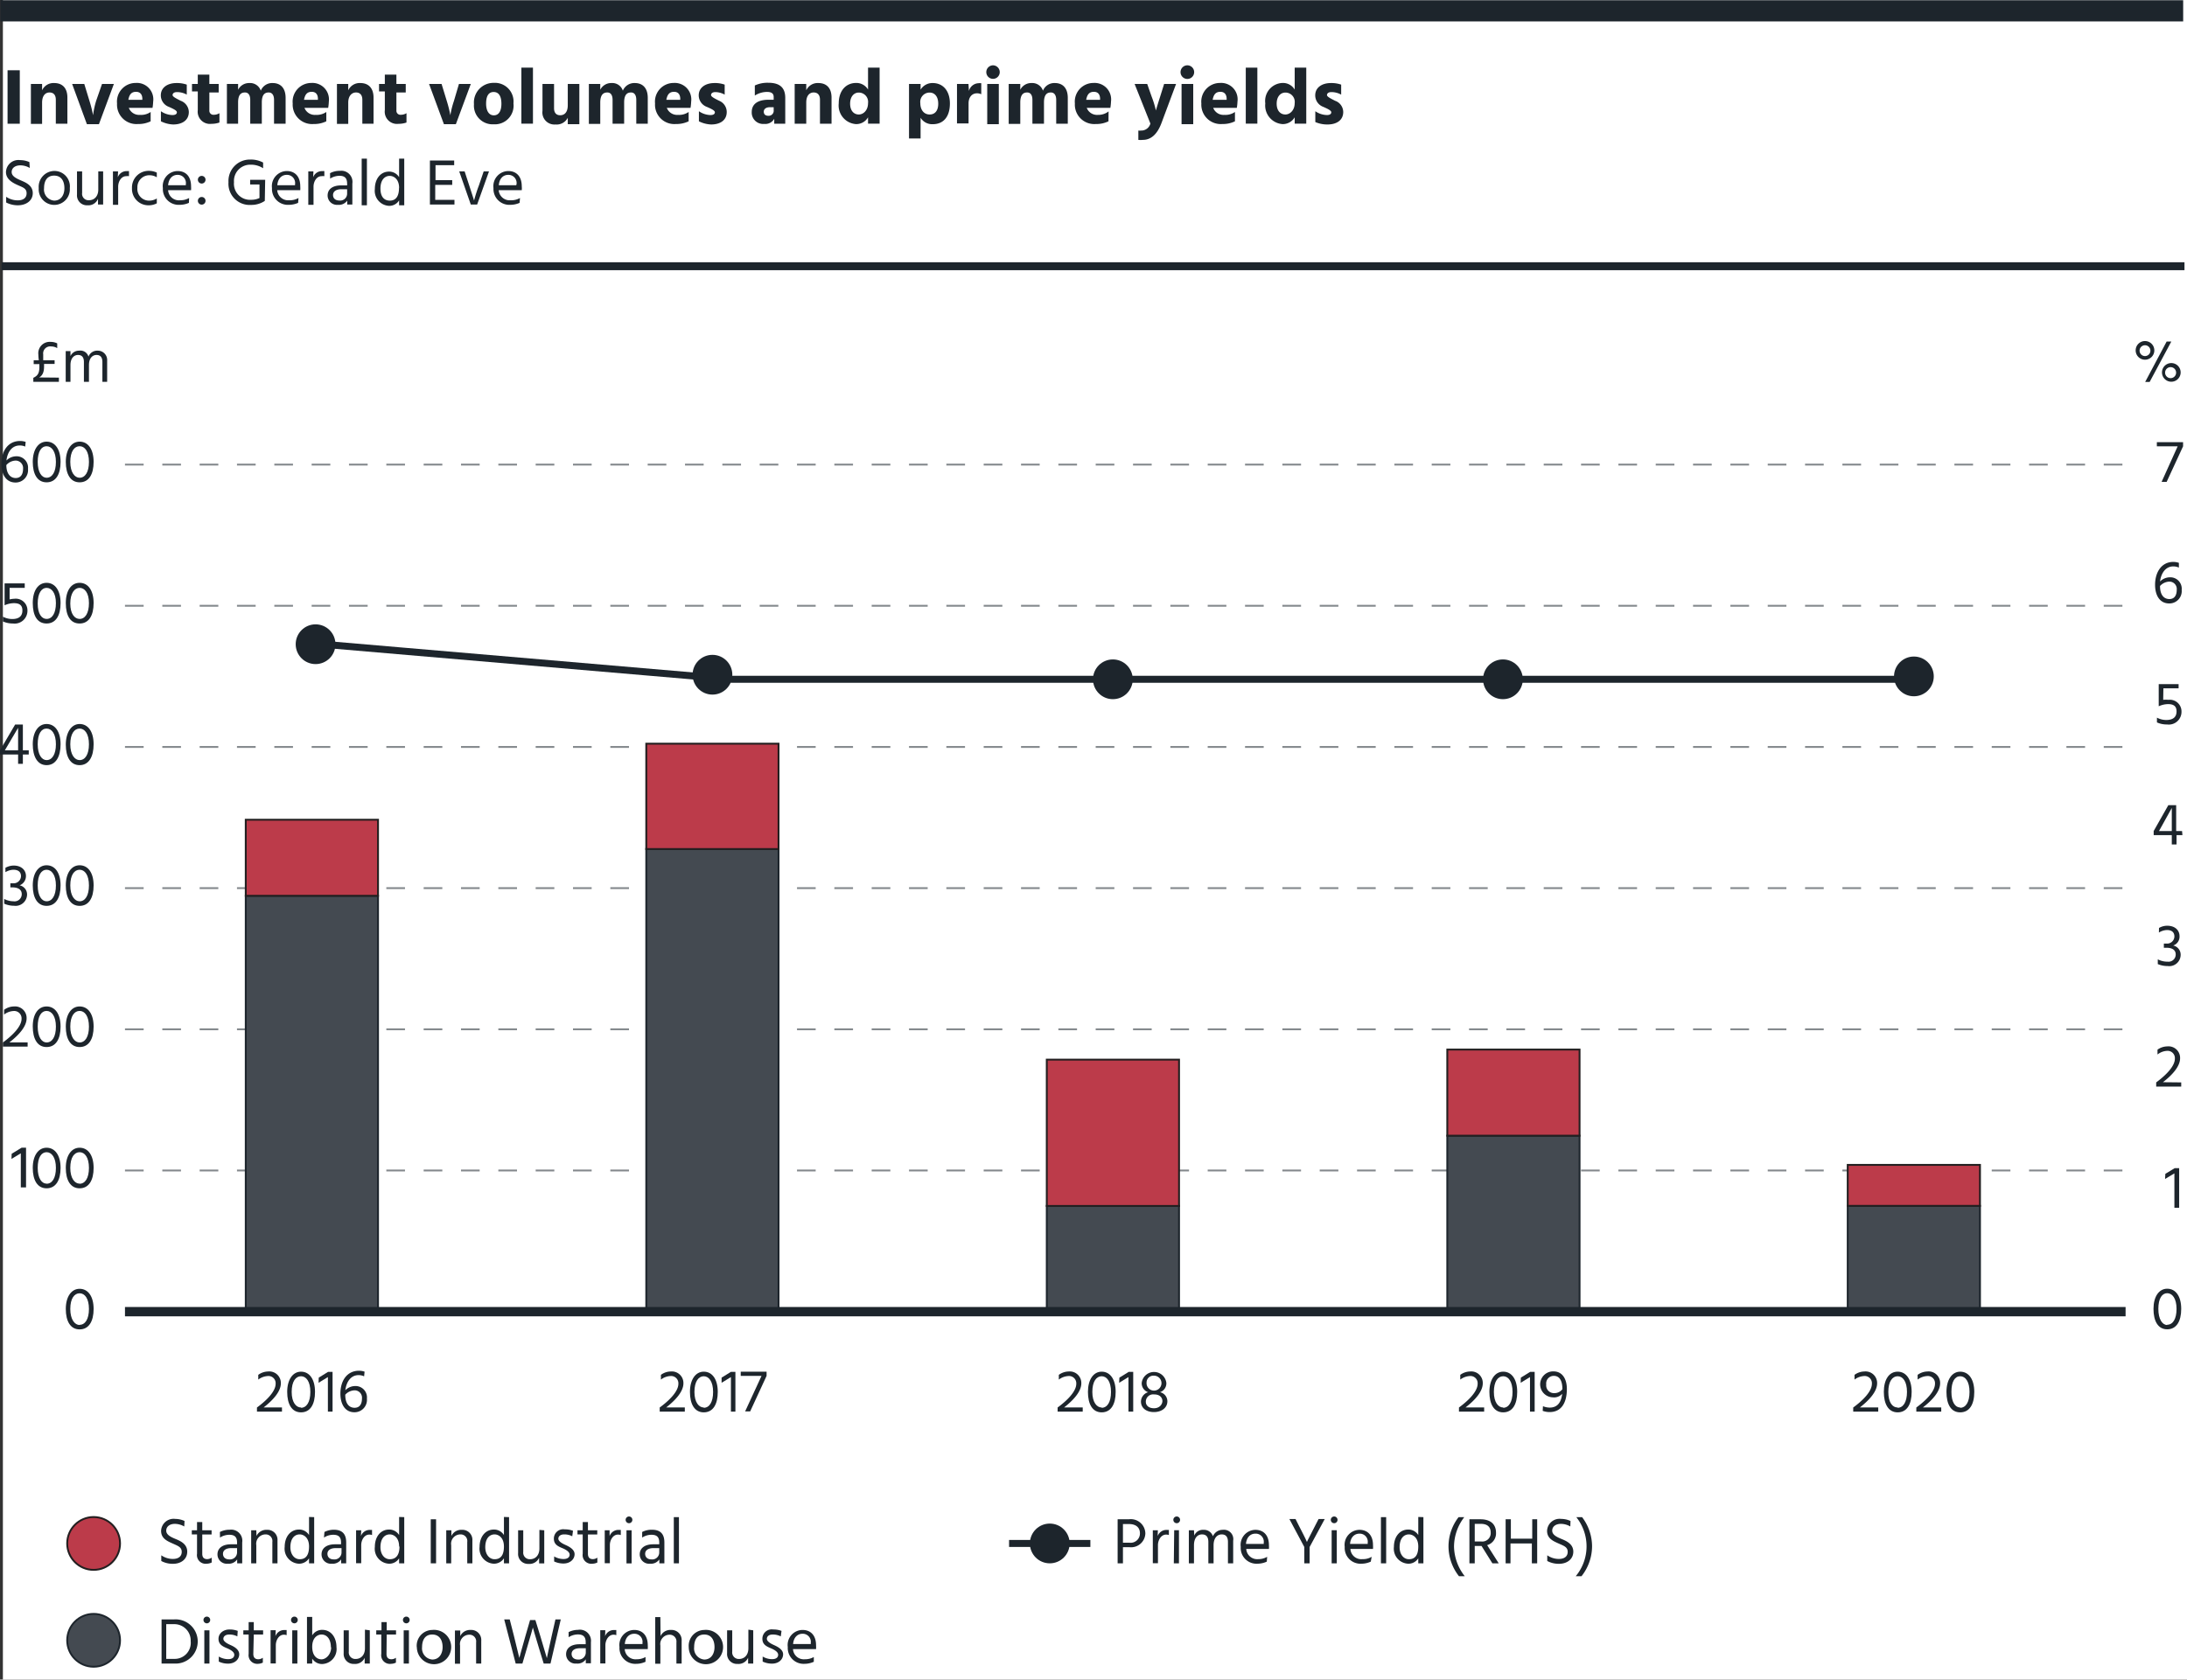 <?xml version="1.0" encoding="UTF-8"?> <svg xmlns="http://www.w3.org/2000/svg" viewBox="0 0 234.31 180"><rect x="0" y="0" width="234.31" height="180" fill="#333333" stroke="none"/><defs><style>.cls-1{fill:#fff;}.cls-2{fill:#1d252c;}.cls-3{fill:#bc3b4a;stroke:#231f20;stroke-width:0.2px;}.cls-3,.cls-4,.cls-5,.cls-6,.cls-9{stroke-miterlimit:10;}.cls-4,.cls-6,.cls-7,.cls-8,.cls-9{fill:none;}.cls-4,.cls-5,.cls-7,.cls-8,.cls-9{stroke:#1d252c;}.cls-4{stroke-width:0.75px;}.cls-5{fill:#444a51;}.cls-5,.cls-6{stroke-width:0.2px;}.cls-6{stroke:#84898d;stroke-dasharray:2 2;}.cls-7{stroke-width:2.27px;}.cls-8{stroke-width:0.85px;}</style></defs><g id="Legend"><rect class="cls-1" x="0.31" width="234" height="180"></rect><path class="cls-2" d="M19.43,163.59a2.07,2.07,0,0,0-1-.28c-.57,0-.93.3-.93.73s.46.67,1,.89,1.25.55,1.25,1.36-.66,1.3-1.52,1.3a2.55,2.55,0,0,1-1.26-.3v-.61a2.18,2.18,0,0,0,1.24.39c.59,0,.95-.27.95-.76s-.39-.63-.85-.84c-.62-.28-1.36-.54-1.36-1.41a1.34,1.34,0,0,1,1.51-1.28,2.46,2.46,0,0,1,1,.22Z" transform="translate(0.31)"></path><path class="cls-2" d="M21.36,166.52c0,.37.17.57.53.57a.86.86,0,0,0,.48-.16v.52a1.21,1.21,0,0,1-.52.13.93.93,0,0,1-1.05-1.07v-2.07h-.56V164h.56v-.88h.56V164h1v.45h-1Z" transform="translate(0.31)"></path><path class="cls-2" d="M23.25,164.18a2.26,2.26,0,0,1,1.05-.24,1.19,1.19,0,0,1,1.34,1.36v2.24H25.1v-.42a1.09,1.09,0,0,1-1,.46,1,1,0,0,1-1.11-1c0-.68.56-1.08,1.45-1.08h.65v-.18c0-.53-.2-.84-.83-.84a1.87,1.87,0,0,0-1,.3Zm1.22,1.73c-.63,0-.89.28-.89.61s.22.6.68.6a.76.76,0,0,0,.83-.76v-.45Z" transform="translate(0.31)"></path><path class="cls-2" d="M27.17,164.61a1.16,1.16,0,0,1,1.12-.66,1.07,1.07,0,0,1,1.13,1.15v2.44h-.55v-2.29a.71.71,0,0,0-.72-.81,1,1,0,0,0-1,1.16v1.94h-.55V164h.55Z" transform="translate(0.31)"></path><path class="cls-2" d="M33.35,162.59v4.95H32.8V167a1.26,1.26,0,0,1-1.1.58,1.61,1.61,0,0,1-1.51-1.8c0-1.11.64-1.86,1.53-1.86a1.24,1.24,0,0,1,1.08.59v-1.94Zm-.55,3.15c0-1-.61-1.3-1-1.3-.56,0-1,.45-1,1.37,0,.77.43,1.29,1,1.29S32.8,166.77,32.8,165.74Z" transform="translate(0.31)"></path><path class="cls-2" d="M34.45,164.18a2.23,2.23,0,0,1,1-.24c.94,0,1.33.49,1.33,1.36v2.24h-.54v-.42a1.09,1.09,0,0,1-1,.46,1,1,0,0,1-1.1-1c0-.68.56-1.08,1.45-1.08h.64v-.18c0-.53-.2-.84-.83-.84a1.81,1.81,0,0,0-1,.3Zm1.21,1.73c-.63,0-.89.28-.89.61s.22.6.68.6a.75.75,0,0,0,.83-.76v-.45Z" transform="translate(0.31)"></path><path class="cls-2" d="M38.36,164.62a1,1,0,0,1,1-.66h.19v.55a.76.76,0,0,0-.3-.05c-.52,0-.86.57-.86,1.13v1.94h-.55V164h.55Z" transform="translate(0.31)"></path><path class="cls-2" d="M43,162.59v4.95h-.55V167a1.23,1.23,0,0,1-1.09.58,1.6,1.6,0,0,1-1.51-1.8c0-1.11.63-1.86,1.52-1.86a1.24,1.24,0,0,1,1.08.59v-1.94Zm-.55,3.15c0-1-.61-1.3-1-1.3-.56,0-1,.45-1,1.37,0,.77.43,1.29,1,1.29S42.49,166.77,42.49,165.74Z" transform="translate(0.31)"></path><path class="cls-2" d="M45.84,162.82h.57v4.72h-.57Z" transform="translate(0.31)"></path><path class="cls-2" d="M48.05,164.61a1.16,1.16,0,0,1,1.12-.66,1.07,1.07,0,0,1,1.13,1.15v2.44h-.55v-2.29a.71.71,0,0,0-.72-.81,1,1,0,0,0-1,1.16v1.94H47.5V164h.55Z" transform="translate(0.31)"></path><path class="cls-2" d="M54.23,162.59v4.95h-.55V167a1.26,1.26,0,0,1-1.1.58,1.61,1.61,0,0,1-1.51-1.8c0-1.11.64-1.86,1.53-1.86a1.24,1.24,0,0,1,1.08.59v-1.94Zm-.55,3.15c0-1-.61-1.3-1-1.3-.56,0-1,.45-1,1.37,0,.77.43,1.29,1,1.29S53.68,166.77,53.68,165.74Z" transform="translate(0.31)"></path><path class="cls-2" d="M58,164v3.55h-.55v-.61a1.12,1.12,0,0,1-1.12.66,1.06,1.06,0,0,1-1.13-1.15V164h.55v2.31a.7.7,0,0,0,.73.79c.58,0,1-.43,1-1.14v-2Z" transform="translate(0.31)"></path><path class="cls-2" d="M61,164.64a1.82,1.82,0,0,0-.88-.2c-.38,0-.61.2-.61.46s.36.49.74.66,1,.47,1,1-.46,1-1.19,1a2.38,2.38,0,0,1-1-.22v-.54a2,2,0,0,0,1,.28c.45,0,.66-.2.66-.47s-.32-.51-.81-.71-.88-.42-.88-1a1,1,0,0,1,1.16-1,2.38,2.38,0,0,1,.89.15Z" transform="translate(0.31)"></path><path class="cls-2" d="M62.68,166.52c0,.37.17.57.53.57a.84.84,0,0,0,.48-.16v.52a1.21,1.21,0,0,1-.52.13.93.93,0,0,1-1.05-1.07v-2.07h-.56V164h.56v-.88h.56V164h1v.45h-1Z" transform="translate(0.31)"></path><path class="cls-2" d="M65,164.62a1,1,0,0,1,1-.66h.2v.55a.84.84,0,0,0-.31-.05c-.51,0-.86.57-.86,1.13v1.94h-.55V164H65Z" transform="translate(0.31)"></path><path class="cls-2" d="M67.08,162.52a.36.36,0,1,1-.36.36A.36.36,0,0,1,67.08,162.52ZM66.81,164h.55v3.55h-.55Z" transform="translate(0.31)"></path><path class="cls-2" d="M68.49,164.18a2.23,2.23,0,0,1,1.05-.24c.94,0,1.33.49,1.33,1.36v2.24h-.54v-.42a1.09,1.09,0,0,1-1,.46,1,1,0,0,1-1.1-1c0-.68.56-1.08,1.45-1.08h.64v-.18c0-.53-.2-.84-.83-.84a1.81,1.81,0,0,0-1,.3Zm1.21,1.73c-.63,0-.89.28-.89.61s.22.6.68.6a.75.75,0,0,0,.83-.76v-.45Z" transform="translate(0.31)"></path><path class="cls-2" d="M71.88,162.59h.55v4.95h-.55Z" transform="translate(0.31)"></path><path class="cls-2" d="M120.63,162.82a1.56,1.56,0,0,1,1.77,1.52,1.53,1.53,0,0,1-1.71,1.47H120v1.73h-.57v-4.72Zm.06,2.51a1,1,0,0,0,1.13-1c0-.62-.41-1-1.18-1H120v2Z" transform="translate(0.31)"></path><path class="cls-2" d="M123.72,164.62a1,1,0,0,1,1-.66h.2v.55a.82.82,0,0,0-.3-.05c-.52,0-.87.57-.87,1.13v1.94h-.55V164h.54Z" transform="translate(0.31)"></path><path class="cls-2" d="M125.76,162.52a.36.36,0,1,1-.36.36A.36.36,0,0,1,125.76,162.52Zm-.27,1.47H126v3.55h-.55Z" transform="translate(0.31)"></path><path class="cls-2" d="M127.64,164.57a1,1,0,0,1,1-.62,1,1,0,0,1,1,.69,1.13,1.13,0,0,1,1.06-.69,1,1,0,0,1,1.11,1.16v2.43h-.56v-2.29c0-.52-.21-.81-.67-.81s-.87.37-.87,1.16v1.94h-.56v-2.29c0-.52-.21-.81-.68-.81s-.86.37-.86,1.16v1.94h-.55V164h.55Z" transform="translate(0.31)"></path><path class="cls-2" d="M135.41,167.36a2.48,2.48,0,0,1-1,.22,1.69,1.69,0,0,1-1.79-1.8,1.61,1.61,0,0,1,1.57-1.83c.86,0,1.45.57,1.45,1.64a3,3,0,0,1,0,.41h-2.43a1.17,1.17,0,0,0,1.29,1.09,1.82,1.82,0,0,0,.95-.25Zm-.33-2a.86.86,0,0,0-.9-1c-.51,0-.94.37-1,1.1h1.91Z" transform="translate(0.31)"></path><path class="cls-2" d="M140,165.79v1.75h-.57v-1.75l-1.6-3h.66l.35.7c.82,1.58.87,1.76.87,1.76s.07-.18.89-1.76l.36-.7h.66Z" transform="translate(0.31)"></path><path class="cls-2" d="M142.63,162.52a.36.36,0,1,1-.36.36A.36.36,0,0,1,142.63,162.52Zm-.27,1.47h.55v3.55h-.55Z" transform="translate(0.31)"></path><path class="cls-2" d="M146.55,167.36a2.41,2.41,0,0,1-1,.22,1.69,1.69,0,0,1-1.79-1.8,1.61,1.61,0,0,1,1.58-1.83c.86,0,1.45.57,1.45,1.64a3.15,3.15,0,0,1,0,.41h-2.42a1.16,1.16,0,0,0,1.28,1.09,1.8,1.8,0,0,0,1-.25Zm-.33-2a.86.86,0,0,0-.89-1c-.51,0-.94.37-1,1.1h1.9Z" transform="translate(0.31)"></path><path class="cls-2" d="M147.64,162.59h.56v4.95h-.56Z" transform="translate(0.31)"></path><path class="cls-2" d="M152.19,162.59v4.95h-.55V167a1.23,1.23,0,0,1-1.09.58,1.61,1.61,0,0,1-1.52-1.8c0-1.11.64-1.86,1.53-1.86a1.24,1.24,0,0,1,1.08.59v-1.94Zm-.55,3.15c0-1-.61-1.3-1-1.3-.56,0-1,.45-1,1.37,0,.77.43,1.29,1,1.29S151.64,166.77,151.64,165.74Z" transform="translate(0.31)"></path><path class="cls-2" d="M156,168.92a5.2,5.2,0,0,1-1.12-3.2,5.13,5.13,0,0,1,1.08-3.13h.61a5.23,5.23,0,0,0-1.1,3.15,5.29,5.29,0,0,0,1.15,3.18Z" transform="translate(0.31)"></path><path class="cls-2" d="M159.58,167.54l-1.16-1.86h-.73v1.86h-.57v-4.72h1.18c1.12,0,1.67.56,1.67,1.45a1.31,1.31,0,0,1-.95,1.32l1.24,1.95Zm-1.89-2.34h.71a.9.9,0,0,0,1-.94c0-.62-.35-.95-1.06-.95h-.65Z" transform="translate(0.31)"></path><path class="cls-2" d="M164.38,162.82v4.72h-.57v-2.13h-2.29v2.13H161v-4.72h.56v2.08h2.29v-2.08Z" transform="translate(0.31)"></path><path class="cls-2" d="M167.93,163.59a2.06,2.06,0,0,0-1-.28c-.58,0-.94.3-.94.73s.46.67,1,.89,1.26.55,1.26,1.36-.67,1.3-1.53,1.3a2.58,2.58,0,0,1-1.26-.3v-.61a2.18,2.18,0,0,0,1.25.39c.58,0,.94-.27.94-.76s-.38-.63-.85-.84c-.62-.28-1.36-.54-1.36-1.41a1.34,1.34,0,0,1,1.51-1.28,2.43,2.43,0,0,1,1,.22Z" transform="translate(0.31)"></path><path class="cls-2" d="M170.26,165.72a5.21,5.21,0,0,1-1.13,3.2h-.62a5,5,0,0,0,.06-6.33h.62A5.19,5.19,0,0,1,170.26,165.72Z" transform="translate(0.31)"></path><circle class="cls-2" cx="112.47" cy="165.41" r="2.13"></circle><circle class="cls-3" cx="10.03" cy="165.41" r="2.83"></circle><line class="cls-4" x1="116.82" y1="165.41" x2="108.11" y2="165.41"></line><path class="cls-2" d="M18.35,173.55a2.37,2.37,0,1,1,0,4.73H17v-4.73Zm0,4.23a1.72,1.72,0,0,0,1.77-1.9,1.75,1.75,0,0,0-1.8-1.82h-.82v3.72Z" transform="translate(0.31)"></path><path class="cls-2" d="M21.85,173.25a.36.36,0,1,1,0,.72.36.36,0,0,1,0-.72Zm-.27,1.47h.55v3.56h-.55Z" transform="translate(0.31)"></path><path class="cls-2" d="M25.12,175.37a1.86,1.86,0,0,0-.89-.2c-.37,0-.61.2-.61.46s.36.49.75.66.95.47.95,1-.46,1-1.19,1a2.3,2.3,0,0,1-1-.22v-.54a2,2,0,0,0,1,.28c.45,0,.66-.19.66-.47s-.32-.51-.8-.71-.89-.42-.89-1,.52-1,1.17-1a2.47,2.47,0,0,1,.89.15Z" transform="translate(0.31)"></path><path class="cls-2" d="M26.83,177.25c0,.37.18.57.53.57a.87.87,0,0,0,.49-.16v.52a1.25,1.25,0,0,1-.52.13.93.93,0,0,1-1-1.07v-2.07h-.57v-.45h.57v-.88h.55v.88h1v.45h-1Z" transform="translate(0.31)"></path><path class="cls-2" d="M29.2,175.35a1,1,0,0,1,1-.66h.2v.55a.82.82,0,0,0-.3-.05c-.52,0-.86.57-.86,1.13v1.95h-.56v-3.56h.55Z" transform="translate(0.31)"></path><path class="cls-2" d="M31.23,173.25a.36.36,0,1,1,0,.72.36.36,0,0,1,0-.72ZM31,174.72h.55v3.56H31Z" transform="translate(0.31)"></path><path class="cls-2" d="M33.14,175.26a1.23,1.23,0,0,1,1.08-.59c.89,0,1.52.75,1.52,1.86a1.6,1.6,0,0,1-1.51,1.8,1.23,1.23,0,0,1-1.09-.58v.53h-.56v-5h.56Zm2,1.28c0-.92-.46-1.37-1-1.37-.4,0-1,.3-1,1.31s.54,1.35,1,1.35S35.17,177.31,35.17,176.54Z" transform="translate(0.31)"></path><path class="cls-2" d="M39.31,174.72v3.56h-.55v-.62a1.11,1.11,0,0,1-1.11.66,1.07,1.07,0,0,1-1.14-1.15v-2.45h.55V177a.7.7,0,0,0,.73.79c.58,0,1-.43,1-1.14v-2Z" transform="translate(0.31)"></path><path class="cls-2" d="M41.1,177.25c0,.37.17.57.53.57a.86.86,0,0,0,.48-.16v.52a1.21,1.21,0,0,1-.52.13.93.93,0,0,1-1.05-1.07v-2.07H40v-.45h.56v-.88h.56v.88h1v.45h-1Z" transform="translate(0.31)"></path><path class="cls-2" d="M43.22,173.25a.36.36,0,0,1,0,.72.36.36,0,0,1,0-.72Zm-.28,1.47h.56v3.56h-.56Z" transform="translate(0.31)"></path><path class="cls-2" d="M44.34,176.52A1.69,1.69,0,0,1,46,174.68a1.84,1.84,0,1,1-1.65,1.84Zm.57,0A1.2,1.2,0,0,0,46,177.85c.74,0,1.11-.62,1.11-1.33s-.31-1.35-1.11-1.35S44.91,175.8,44.91,176.52Z" transform="translate(0.31)"></path><path class="cls-2" d="M49,175.34a1.16,1.16,0,0,1,1.12-.66,1.07,1.07,0,0,1,1.13,1.15v2.45h-.55V176a.71.71,0,0,0-.72-.81,1,1,0,0,0-1,1.16v1.95h-.55v-3.56H49Z" transform="translate(0.31)"></path><path class="cls-2" d="M57.05,173.62l.52,1.69.71,2.39s.32-1.55.52-2.39l.4-1.76h.57l-1.1,4.73h-.73l-.46-1.5c-.47-1.54-.7-2.36-.7-2.36s-.22.83-.68,2.36l-.44,1.5h-.72l-1.23-4.73h.59l.45,1.76.58,2.37s.39-1.44.66-2.37l.49-1.69Z" transform="translate(0.31)"></path><path class="cls-2" d="M60.61,174.91a2.26,2.26,0,0,1,1-.24A1.19,1.19,0,0,1,63,176v2.25h-.55v-.42a1.07,1.07,0,0,1-1,.45,1,1,0,0,1-1.11-1c0-.68.56-1.07,1.45-1.07h.65V176c0-.53-.21-.84-.83-.84a1.87,1.87,0,0,0-1,.3Zm1.22,1.73c-.64,0-.9.28-.9.61s.23.6.69.6a.76.76,0,0,0,.83-.76v-.45Z" transform="translate(0.31)"></path><path class="cls-2" d="M64.52,175.35a1,1,0,0,1,1-.66h.2v.55a.82.82,0,0,0-.3-.05c-.52,0-.87.57-.87,1.13v1.95H64v-3.56h.54Z" transform="translate(0.31)"></path><path class="cls-2" d="M68.85,178.09a2.41,2.41,0,0,1-1,.22,1.69,1.69,0,0,1-1.79-1.8,1.61,1.61,0,0,1,1.58-1.83c.86,0,1.45.57,1.45,1.64a3.15,3.15,0,0,1,0,.41H66.62a1.16,1.16,0,0,0,1.28,1.09,1.86,1.86,0,0,0,.95-.24Zm-.33-2a.86.86,0,0,0-.89-1c-.51,0-.94.37-1,1.1h1.9Z" transform="translate(0.31)"></path><path class="cls-2" d="M70.46,175.34a1.15,1.15,0,0,1,1.12-.66,1.08,1.08,0,0,1,1.14,1.16v2.44h-.56V176a.72.72,0,0,0-.72-.81,1,1,0,0,0-1,1.16v1.95h-.55v-5h.55Z" transform="translate(0.31)"></path><path class="cls-2" d="M73.48,176.52a1.7,1.7,0,0,1,1.66-1.84,1.84,1.84,0,1,1-1.66,1.84Zm.58,0a1.19,1.19,0,0,0,1.08,1.33c.74,0,1.1-.62,1.1-1.33s-.3-1.35-1.1-1.35S74.06,175.8,74.06,176.52Z" transform="translate(0.31)"></path><path class="cls-2" d="M80.39,174.72v3.56h-.55v-.62a1.12,1.12,0,0,1-1.12.66,1.06,1.06,0,0,1-1.13-1.15v-2.45h.55V177a.7.7,0,0,0,.73.79c.58,0,1-.43,1-1.14v-2Z" transform="translate(0.31)"></path><path class="cls-2" d="M83.34,175.37a1.85,1.85,0,0,0-.88-.2c-.38,0-.61.2-.61.46s.36.49.74.66,1,.47,1,1-.45,1-1.19,1a2.37,2.37,0,0,1-1-.22v-.54a2,2,0,0,0,1,.28c.45,0,.66-.19.66-.47s-.33-.51-.81-.71-.88-.42-.88-1a1,1,0,0,1,1.16-1,2.43,2.43,0,0,1,.89.15Z" transform="translate(0.31)"></path><path class="cls-2" d="M86.88,178.09a2.41,2.41,0,0,1-1,.22,1.7,1.7,0,0,1-1.79-1.8,1.61,1.61,0,0,1,1.58-1.83c.86,0,1.45.57,1.45,1.64a3.15,3.15,0,0,1,0,.41H84.65a1.16,1.16,0,0,0,1.28,1.09,1.86,1.86,0,0,0,.95-.24Zm-.33-2a.86.86,0,0,0-.89-1c-.51,0-.94.37-1,1.1h1.9Z" transform="translate(0.31)"></path><circle class="cls-5" cx="10.03" cy="175.79" r="2.83"></circle></g><g id="horizontal_lines_source" data-name="horizontal lines &amp; source"><line class="cls-6" x1="13.39" y1="49.79" x2="227.73" y2="49.79"></line><line class="cls-6" x1="13.39" y1="125.44" x2="227.73" y2="125.44"></line><line class="cls-6" x1="13.39" y1="110.31" x2="227.73" y2="110.31"></line><line class="cls-6" x1="13.39" y1="95.18" x2="227.73" y2="95.18"></line><line class="cls-6" x1="13.39" y1="80.05" x2="227.73" y2="80.05"></line><line class="cls-6" x1="13.39" y1="64.92" x2="227.73" y2="64.92"></line><path class="cls-2" d="M.5,7.53H1.81v5.73H.5Z" transform="translate(0.31)"></path><path class="cls-2" d="M4.2,9.68A1.34,1.34,0,0,1,5.5,8.9c.86,0,1.41.52,1.41,1.56v2.8H5.67V10.69c0-.53-.26-.78-.68-.78S4.2,10.23,4.2,11v2.28H3V9H4.2Z" transform="translate(0.31)"></path><path class="cls-2" d="M7.42,9h1.3l.56,1.83a13,13,0,0,1,.38,1.52A9.27,9.27,0,0,1,10,10.78L10.62,9h1.27l-1.6,4.31H9Z" transform="translate(0.31)"></path><path class="cls-2" d="M15.83,13a2.94,2.94,0,0,1-1.35.29,2.08,2.08,0,0,1-2.25-2.2,2,2,0,0,1,2-2.2,1.76,1.76,0,0,1,1.87,2,4.9,4.9,0,0,1-.07.67H13.49a1.18,1.18,0,0,0,1.2.75A1.78,1.78,0,0,0,15.83,12Zm-.89-2.41c0-.41-.19-.75-.67-.75s-.72.26-.83.86h1.5Z" transform="translate(0.31)"></path><path class="cls-2" d="M19.7,10.14a2.16,2.16,0,0,0-1.06-.27c-.3,0-.46.14-.46.32s.44.39.87.61A1.31,1.31,0,0,1,19.92,12c0,.88-.7,1.34-1.68,1.34A3.22,3.22,0,0,1,16.93,13V11.92a2.26,2.26,0,0,0,1.24.41c.29,0,.47-.1.47-.3s-.44-.39-.86-.58a1.31,1.31,0,0,1-.86-1.23c0-.87.76-1.32,1.67-1.32a3.16,3.16,0,0,1,1.11.17Z" transform="translate(0.31)"></path><path class="cls-2" d="M22.12,11.84a.43.43,0,0,0,.47.46,1.15,1.15,0,0,0,.61-.17v1a2.53,2.53,0,0,1-.85.14,1.31,1.31,0,0,1-1.47-1.47v-2h-.62V9h.62v-1h1.24V9h1v.91h-1Z" transform="translate(0.31)"></path><path class="cls-2" d="M25.2,9.62a1.31,1.31,0,0,1,1.22-.72,1.2,1.2,0,0,1,1.21.82,1.31,1.31,0,0,1,1.28-.82c.83,0,1.38.53,1.38,1.59v2.77H29.05V10.7c0-.49-.2-.79-.57-.79s-.74.17-.74,1.07v2.28H26.5V10.7c0-.49-.19-.79-.56-.79s-.74.17-.74,1.07v2.28H24V9H25.2Z" transform="translate(0.31)"></path><path class="cls-2" d="M34.65,13a2.94,2.94,0,0,1-1.35.29,2.08,2.08,0,0,1-2.25-2.2,2,2,0,0,1,2-2.2,1.77,1.77,0,0,1,1.87,2,4.9,4.9,0,0,1-.07.67H32.31a1.18,1.18,0,0,0,1.2.75A1.8,1.8,0,0,0,34.65,12Zm-.9-2.41c0-.41-.18-.75-.66-.75s-.72.26-.83.86h1.49Z" transform="translate(0.31)"></path><path class="cls-2" d="M37,9.68a1.34,1.34,0,0,1,1.3-.78c.85,0,1.41.52,1.41,1.56v2.8H38.51V10.69c0-.53-.27-.78-.68-.78S37,10.23,37,11v2.28H35.79V9H37Z" transform="translate(0.31)"></path><path class="cls-2" d="M42.16,11.84a.43.43,0,0,0,.48.46,1.14,1.14,0,0,0,.6-.17v1a2.53,2.53,0,0,1-.85.14,1.31,1.31,0,0,1-1.47-1.47v-2H40.3V9h.62v-1h1.24V9h1v.91h-1Z" transform="translate(0.31)"></path><path class="cls-2" d="M45.66,9H47l.56,1.83a13,13,0,0,1,.38,1.52,9.27,9.27,0,0,1,.38-1.52L48.86,9h1.27l-1.6,4.31H47.25Z" transform="translate(0.31)"></path><path class="cls-2" d="M50.47,11.16a2.1,2.1,0,0,1,2.12-2.28,2,2,0,0,1,2.11,2.2,2,2,0,0,1-2.11,2.24A2,2,0,0,1,50.47,11.16Zm1.3-.05c0,.68.25,1.25.83,1.25s.81-.55.81-1.24-.21-1.26-.83-1.26S51.77,10.42,51.77,11.11Z" transform="translate(0.31)"></path><path class="cls-2" d="M55.55,7.25h1.24v6H55.55Z" transform="translate(0.31)"></path><path class="cls-2" d="M61.76,9v4.31H60.52v-.69a1.33,1.33,0,0,1-1.31.72,1.29,1.29,0,0,1-1.4-1.46V9h1.24v2.6c0,.5.25.75.66.75s.81-.26.81-1.08V9Z" transform="translate(0.31)"></path><path class="cls-2" d="M64,9.62a1.31,1.31,0,0,1,1.22-.72,1.18,1.18,0,0,1,1.2.82,1.33,1.33,0,0,1,1.29-.82c.83,0,1.38.53,1.38,1.59v2.77H67.86V10.7c0-.49-.19-.79-.56-.79s-.74.17-.74,1.07v2.28H65.32V10.7c0-.49-.19-.79-.56-.79S64,10.08,64,11v2.28H62.78V9H64Z" transform="translate(0.31)"></path><path class="cls-2" d="M73.47,13a3,3,0,0,1-1.36.29,2.07,2.07,0,0,1-2.24-2.2,2,2,0,0,1,2-2.2,1.77,1.77,0,0,1,1.87,2,4.9,4.9,0,0,1-.07.67H71.13a1.18,1.18,0,0,0,1.2.75A1.8,1.8,0,0,0,73.47,12Zm-.9-2.41c0-.41-.18-.75-.66-.75s-.72.26-.83.86h1.49Z" transform="translate(0.31)"></path><path class="cls-2" d="M77.33,10.14a2.09,2.09,0,0,0-1-.27c-.31,0-.46.14-.46.32s.43.39.87.61A1.3,1.3,0,0,1,77.55,12c0,.88-.69,1.34-1.67,1.34A3.18,3.18,0,0,1,74.57,13V11.92a2.26,2.26,0,0,0,1.24.41c.29,0,.47-.1.47-.3s-.44-.39-.87-.58a1.32,1.32,0,0,1-.86-1.23c0-.87.77-1.32,1.68-1.32a3.06,3.06,0,0,1,1.1.17Z" transform="translate(0.31)"></path><path class="cls-2" d="M80.56,9.16A3.23,3.23,0,0,1,82,8.87c1.22,0,1.82.51,1.82,1.62v2.77H82.64v-.53a1.09,1.09,0,0,1-1.07.55A1.22,1.22,0,0,1,80.23,12c0-.8.58-1.31,1.8-1.31h.55v-.29c0-.33-.17-.55-.72-.55a2.47,2.47,0,0,0-1.3.39Zm1.62,2.33c-.43,0-.66.2-.66.48s.17.44.51.44a.54.54,0,0,0,.55-.61v-.31Z" transform="translate(0.31)"></path><path class="cls-2" d="M86.07,9.68a1.34,1.34,0,0,1,1.3-.78c.86,0,1.41.52,1.41,1.56v2.8H87.54V10.69c0-.53-.26-.78-.68-.78s-.79.32-.79,1.07v2.28H84.83V9h1.24Z" transform="translate(0.31)"></path><path class="cls-2" d="M93.93,7.25v6H92.69v-.68a1.45,1.45,0,0,1-1.29.73,2,2,0,0,1-1.85-2.22c0-1.4.81-2.19,1.86-2.19a1.45,1.45,0,0,1,1.28.71V7.25Zm-1.24,3.8a1,1,0,0,0-1-1.13c-.49,0-.92.41-.92,1.19s.42,1.16.93,1.16S92.69,11.8,92.69,11.05Z" transform="translate(0.31)"></path><path class="cls-2" d="M98.32,9.61a1.47,1.47,0,0,1,1.3-.71c1.1,0,1.84.83,1.84,2.19s-.64,2.22-1.84,2.22a1.45,1.45,0,0,1-1.3-.69v2.22H97.08V9h1.24Zm1.89,1.5c0-.81-.42-1.19-.92-1.19a1,1,0,0,0-1,1.13c0,.75.41,1.22,1,1.22S100.21,11.84,100.21,11.11Z" transform="translate(0.31)"></path><path class="cls-2" d="M103.5,9.75a1.1,1.1,0,0,1,1-.83,1.16,1.16,0,0,1,.32,0v1.18a1,1,0,0,0-.46-.1c-.54,0-.9.42-.9,1.08v2.15h-1.24V9h1.23Z" transform="translate(0.31)"></path><path class="cls-2" d="M106.08,7a.73.73,0,0,1,.72.73.72.72,0,1,1-1.44,0A.73.73,0,0,1,106.08,7Zm-.62,2h1.24v4.31h-1.24Z" transform="translate(0.31)"></path><path class="cls-2" d="M109,9.62a1.31,1.31,0,0,1,1.22-.72,1.2,1.2,0,0,1,1.21.82,1.31,1.31,0,0,1,1.28-.82c.83,0,1.38.53,1.38,1.59v2.77h-1.24V10.7c0-.49-.2-.79-.57-.79s-.74.17-.74,1.07v2.28H110.3V10.7c0-.49-.19-.79-.56-.79S109,10.08,109,11v2.28h-1.24V9H109Z" transform="translate(0.31)"></path><path class="cls-2" d="M118.45,13a2.94,2.94,0,0,1-1.35.29,2.08,2.08,0,0,1-2.25-2.2,2,2,0,0,1,2-2.2,1.77,1.77,0,0,1,1.87,2,4.9,4.9,0,0,1-.07.67h-2.53a1.18,1.18,0,0,0,1.2.75,1.78,1.78,0,0,0,1.14-.37Zm-.9-2.41c0-.41-.18-.75-.66-.75s-.72.26-.83.86h1.49Z" transform="translate(0.31)"></path><path class="cls-2" d="M121.25,9h1.35l.47,1.34a10.37,10.37,0,0,1,.46,1.5s.09-.34.46-1.5L124.41,9h1.28l-1.56,4.18c-.46,1.23-1.14,1.81-2,1.81a2.27,2.27,0,0,1-.48,0v-1a1,1,0,0,0,.29,0,1,1,0,0,0,1-.75Z" transform="translate(0.31)"></path><path class="cls-2" d="M126.9,7a.73.73,0,0,1,.73.73A.73.73,0,1,1,126.9,7Zm-.62,2h1.25v4.31h-1.25Z" transform="translate(0.31)"></path><path class="cls-2" d="M132,13a2.92,2.92,0,0,1-1.35.29,2.08,2.08,0,0,1-2.25-2.2,2,2,0,0,1,2-2.2,1.76,1.76,0,0,1,1.87,2,4.9,4.9,0,0,1-.07.67h-2.53a1.18,1.18,0,0,0,1.2.75A1.78,1.78,0,0,0,132,12Zm-.89-2.41c0-.41-.19-.75-.67-.75s-.72.26-.83.86h1.5Z" transform="translate(0.31)"></path><path class="cls-2" d="M133.16,7.25h1.24v6h-1.24Z" transform="translate(0.31)"></path><path class="cls-2" d="M139.64,7.25v6H138.4v-.68a1.47,1.47,0,0,1-1.3.73,2,2,0,0,1-1.85-2.22,1.93,1.93,0,0,1,1.86-2.19,1.46,1.46,0,0,1,1.29.71V7.25Zm-1.24,3.8a1,1,0,0,0-1-1.13c-.5,0-.93.41-.93,1.19s.42,1.16.93,1.16S138.4,11.8,138.4,11.05Z" transform="translate(0.31)"></path><path class="cls-2" d="M143.38,10.14a2.16,2.16,0,0,0-1.06-.27c-.3,0-.46.14-.46.32s.44.39.87.61A1.29,1.29,0,0,1,143.6,12c0,.88-.7,1.34-1.68,1.34a3.22,3.22,0,0,1-1.31-.26V11.92a2.29,2.29,0,0,0,1.25.41c.28,0,.46-.1.46-.3s-.44-.39-.86-.58a1.31,1.31,0,0,1-.86-1.23c0-.87.76-1.32,1.67-1.32a3.16,3.16,0,0,1,1.11.17Z" transform="translate(0.31)"></path><line class="cls-7" x1="0.04" y1="1.16" x2="233.9" y2="1.16"></line><path class="cls-2" d="M2.88,18a2.06,2.06,0,0,0-1-.28c-.58,0-.94.29-.94.72s.46.67,1,.9,1.26.54,1.26,1.36S2.47,22,1.61,22a2.69,2.69,0,0,1-1.26-.3v-.61a2.18,2.18,0,0,0,1.25.38c.58,0,.94-.26.94-.76s-.38-.62-.85-.83S.33,19.3.33,18.44a1.33,1.33,0,0,1,1.51-1.28,2.45,2.45,0,0,1,1,.21Z" transform="translate(0.31)"></path><path class="cls-2" d="M3.84,20.17a1.7,1.7,0,0,1,1.65-1.85,1.66,1.66,0,0,1,1.68,1.84,1.67,1.67,0,1,1-3.33,0Zm.57,0a1.19,1.19,0,0,0,1.08,1.33c.74,0,1.1-.61,1.1-1.33s-.3-1.35-1.1-1.35S4.41,19.45,4.41,20.16Z" transform="translate(0.31)"></path><path class="cls-2" d="M10.74,18.37v3.55h-.55V21.3A1.1,1.1,0,0,1,9.07,22a1.06,1.06,0,0,1-1.13-1.15V18.37h.55v2.3a.69.69,0,0,0,.73.79c.58,0,1-.43,1-1.14V18.37Z" transform="translate(0.31)"></path><path class="cls-2" d="M12.31,19a1,1,0,0,1,1-.66.71.71,0,0,1,.2,0v.54a1.08,1.08,0,0,0-.3,0c-.52,0-.86.56-.86,1.13v1.94h-.56V18.37h.55Z" transform="translate(0.31)"></path><path class="cls-2" d="M15.73,21.5a1.55,1.55,0,0,0,.76-.23v.52a1.82,1.82,0,0,1-.83.21,1.76,1.76,0,0,1-1.83-1.84,1.78,1.78,0,0,1,1.84-1.85,1.9,1.9,0,0,1,.82.19V19a1.5,1.5,0,0,0-.76-.22,1.28,1.28,0,0,0-1.32,1.35A1.25,1.25,0,0,0,15.73,21.5Z" transform="translate(0.31)"></path><path class="cls-2" d="M19.93,21.74a2.44,2.44,0,0,1-1,.21,1.69,1.69,0,0,1-1.79-1.79,1.61,1.61,0,0,1,1.57-1.83c.87,0,1.45.56,1.45,1.64a3,3,0,0,1,0,.41H17.7A1.16,1.16,0,0,0,19,21.46a1.82,1.82,0,0,0,.95-.24Zm-.33-2a.87.87,0,0,0-.9-1c-.51,0-.93.37-1,1.11h1.9Z" transform="translate(0.31)"></path><path class="cls-2" d="M21.3,18.85a.41.41,0,0,1,.41.41.41.41,0,0,1-.82,0A.41.41,0,0,1,21.3,18.85Zm0,2.26a.41.41,0,1,1-.41.41A.41.41,0,0,1,21.3,21.11Z" transform="translate(0.31)"></path><path class="cls-2" d="M28.06,21.53h0v0a2.56,2.56,0,0,1-1.47.43,2.27,2.27,0,0,1-2.42-2.43,2.29,2.29,0,0,1,2.33-2.43,2.75,2.75,0,0,1,1.38.32v.61a2.37,2.37,0,0,0-1.33-.38,1.74,1.74,0,0,0-1.79,1.88,1.72,1.72,0,0,0,1.85,1.88,2,2,0,0,0,.88-.19V19.77h-1v-.5h1.61Z" transform="translate(0.31)"></path><path class="cls-2" d="M31.63,21.74a2.47,2.47,0,0,1-1,.21,1.7,1.7,0,0,1-1.8-1.79,1.62,1.62,0,0,1,1.58-1.83c.86,0,1.45.56,1.45,1.64a3,3,0,0,1,0,.41H29.39a1.17,1.17,0,0,0,1.28,1.08,1.83,1.83,0,0,0,1-.24Zm-.33-2a.87.87,0,0,0-.9-1c-.51,0-.94.37-1,1.11H31.3Z" transform="translate(0.31)"></path><path class="cls-2" d="M33.24,19a1,1,0,0,1,1-.66.71.71,0,0,1,.2,0v.54a1.08,1.08,0,0,0-.3,0c-.52,0-.86.56-.86,1.13v1.94h-.56V18.37h.55Z" transform="translate(0.31)"></path><path class="cls-2" d="M35.05,18.56a2.14,2.14,0,0,1,1.05-.25,1.19,1.19,0,0,1,1.34,1.36v2.25h-.55V21.5a1.09,1.09,0,0,1-1,.45,1,1,0,0,1-1.1-1c0-.69.56-1.08,1.45-1.08h.64v-.18c0-.54-.2-.85-.82-.85a1.9,1.9,0,0,0-1,.3Zm1.22,1.72c-.64,0-.9.29-.9.62s.22.59.69.59a.74.74,0,0,0,.82-.75v-.46Z" transform="translate(0.31)"></path><path class="cls-2" d="M38.44,17H39v5h-.56Z" transform="translate(0.31)"></path><path class="cls-2" d="M43,17v5h-.55v-.53a1.22,1.22,0,0,1-1.09.59,1.61,1.61,0,0,1-1.51-1.8c0-1.12.63-1.87,1.52-1.87a1.25,1.25,0,0,1,1.08.6V17Zm-.55,3.15c0-1-.61-1.3-1-1.3-.56,0-1,.45-1,1.36s.43,1.29,1,1.29S42.44,21.15,42.44,20.12Z" transform="translate(0.31)"></path><path class="cls-2" d="M48.38,21.42v.5H45.75V17.2h2.6v.5h-2v1.61h1.79v.5H46.32v1.61Z" transform="translate(0.31)"></path><path class="cls-2" d="M48.89,18.37h.58l.49,1.5c.43,1.31.52,1.62.52,1.62A16.07,16.07,0,0,1,51,19.87l.51-1.5h.57l-1.27,3.55h-.68Z" transform="translate(0.31)"></path><path class="cls-2" d="M55.36,21.74a2.47,2.47,0,0,1-1,.21,1.7,1.7,0,0,1-1.8-1.79,1.62,1.62,0,0,1,1.58-1.83c.86,0,1.45.56,1.45,1.64a2,2,0,0,1,0,.41H53.12a1.17,1.17,0,0,0,1.28,1.08,1.83,1.83,0,0,0,1-.24Zm-.33-2a.87.87,0,0,0-.9-1c-.51,0-.94.37-1,1.11H55Z" transform="translate(0.31)"></path><line class="cls-8" x1="0.17" y1="28.53" x2="234.04" y2="28.53"></line></g><g id="axis_labels" data-name="axis labels"><path class="cls-2" d="M8.22,138.12c.91,0,1.5.82,1.5,2.16s-.52,2.19-1.5,2.19-1.48-.87-1.48-2.19S7.34,138.12,8.22,138.12Zm0,3.86c.58,0,1-.59,1-1.7s-.44-1.68-1-1.68-1,.55-1,1.68S7.7,142,8.22,142Z" transform="translate(0.31)"></path><path class="cls-2" d="M29.9,150.83v.45H27.22v-.44c1-.73,2-1.71,2-2.54a.77.77,0,0,0-.86-.83,1.84,1.84,0,0,0-1,.38v-.51a1.85,1.85,0,0,1,1.06-.36,1.24,1.24,0,0,1,1.36,1.27c0,.83-.75,1.73-1.84,2.58Z" transform="translate(0.31)"></path><path class="cls-2" d="M31.94,147c.91,0,1.5.82,1.5,2.17s-.52,2.19-1.5,2.19-1.48-.87-1.48-2.19S31.06,147,31.94,147Zm0,3.87c.58,0,1-.59,1-1.7s-.44-1.68-1-1.68-1,.55-1,1.68S31.42,150.84,31.94,150.84Z" transform="translate(0.31)"></path><path class="cls-2" d="M33.84,147.64l1-.62h.48v4.26h-.5v-3.7l-1,.61Z" transform="translate(0.31)"></path><path class="cls-2" d="M38.7,147.5a1.38,1.38,0,0,0-.59-.13c-.86,0-1.32.76-1.42,1.62a1.49,1.49,0,0,1,1.06-.45A1.22,1.22,0,0,1,39,149.89a1.33,1.33,0,0,1-1.34,1.46c-1,0-1.5-.86-1.5-2,0-1.36.69-2.45,2-2.45a1.78,1.78,0,0,1,.59.1Zm-.23,2.38a.79.79,0,0,0-.79-.88,1.4,1.4,0,0,0-1,.47c0,1,.45,1.4,1,1.4S38.47,150.46,38.47,149.88Z" transform="translate(0.31)"></path><path class="cls-2" d="M73.06,150.83v.45H70.37v-.44c1-.73,2-1.71,2-2.54a.78.78,0,0,0-.87-.83,1.78,1.78,0,0,0-1,.38v-.51a1.81,1.81,0,0,1,1.06-.36,1.24,1.24,0,0,1,1.35,1.27c0,.83-.75,1.73-1.84,2.58Z" transform="translate(0.31)"></path><path class="cls-2" d="M75.09,147c.91,0,1.5.82,1.5,2.17s-.52,2.19-1.5,2.19-1.48-.87-1.48-2.19S74.21,147,75.09,147Zm0,3.87c.59,0,1-.59,1-1.7s-.45-1.68-1-1.68-1,.55-1,1.68S74.58,150.84,75.09,150.84Z" transform="translate(0.31)"></path><path class="cls-2" d="M77,147.64l1-.62h.48v4.26H78v-3.7l-1,.61Z" transform="translate(0.31)"></path><path class="cls-2" d="M81.82,147v.45l-1.76,3.81h-.54l1.76-3.81H79.05V147Z" transform="translate(0.31)"></path><path class="cls-2" d="M115.69,150.83v.45H113v-.44c1-.73,2-1.71,2-2.54a.78.78,0,0,0-.87-.83,1.84,1.84,0,0,0-1,.38v-.51a1.85,1.85,0,0,1,1.06-.36,1.24,1.24,0,0,1,1.35,1.27c0,.83-.75,1.73-1.84,2.58Z" transform="translate(0.31)"></path><path class="cls-2" d="M117.72,147c.91,0,1.5.82,1.5,2.17s-.52,2.19-1.5,2.19-1.47-.87-1.47-2.19S116.84,147,117.72,147Zm0,3.87c.59,0,1-.59,1-1.7s-.44-1.68-1-1.68-1,.55-1,1.68S117.21,150.84,117.72,150.84Z" transform="translate(0.31)"></path><path class="cls-2" d="M119.62,147.64l1-.62h.48v4.26h-.51v-3.7l-1,.61Z" transform="translate(0.31)"></path><path class="cls-2" d="M124.76,150.17c0,.72-.64,1.16-1.44,1.16s-1.39-.42-1.39-1.13a1.07,1.07,0,0,1,.77-1,1,1,0,0,1-.69-1,1.33,1.33,0,0,1,2.64,0,1,1,0,0,1-.68,1A1,1,0,0,1,124.76,150.17Zm-.53,0c0-.37-.26-.74-.9-.73a.78.78,0,0,0-.88.79c0,.37.29.69.88.69S124.23,150.51,124.23,150.12Zm-1.7-2a.8.8,0,1,0,.79-.74A.73.73,0,0,0,122.53,148.17Z" transform="translate(0.31)"></path><path class="cls-2" d="M158.7,150.83v.45H156v-.44c1-.73,2-1.71,2-2.54a.77.77,0,0,0-.86-.83,1.84,1.84,0,0,0-1,.38v-.51a1.85,1.85,0,0,1,1.06-.36,1.23,1.23,0,0,1,1.35,1.27c0,.83-.74,1.73-1.84,2.58Z" transform="translate(0.31)"></path><path class="cls-2" d="M160.74,147c.91,0,1.5.82,1.5,2.17s-.52,2.19-1.5,2.19-1.48-.87-1.48-2.19S159.86,147,160.74,147Zm0,3.87c.58,0,1-.59,1-1.7s-.44-1.68-1-1.68-1,.55-1,1.68S160.22,150.84,160.74,150.84Z" transform="translate(0.31)"></path><path class="cls-2" d="M162.63,147.64l1-.62h.48v4.26h-.5v-3.7l-1,.61Z" transform="translate(0.31)"></path><path class="cls-2" d="M165,150.7a1.89,1.89,0,0,0,.72.15c.83,0,1.23-.55,1.34-1.48a1.15,1.15,0,0,1-1,.38,1.39,1.39,0,0,1,.06-2.78c1,0,1.44.87,1.44,1.88,0,1.49-.59,2.48-1.85,2.48a2.17,2.17,0,0,1-.74-.13Zm2.08-1.85c0-.74-.23-1.4-.91-1.4a.81.81,0,0,0-.82.92.83.83,0,0,0,.87.93,1.06,1.06,0,0,0,.86-.42Z" transform="translate(0.31)"></path><path class="cls-2" d="M200.92,150.83v.45h-2.68v-.44c1-.73,2-1.71,2-2.54a.77.77,0,0,0-.86-.83,1.84,1.84,0,0,0-1,.38v-.51a1.85,1.85,0,0,1,1.06-.36,1.24,1.24,0,0,1,1.36,1.27c0,.83-.75,1.73-1.84,2.58Z" transform="translate(0.31)"></path><path class="cls-2" d="M203,147c.91,0,1.5.82,1.5,2.17s-.52,2.19-1.5,2.19-1.48-.87-1.48-2.19S202.08,147,203,147Zm0,3.87c.58,0,1-.59,1-1.7s-.44-1.68-1-1.68-1,.55-1,1.68S202.44,150.84,203,150.84Z" transform="translate(0.31)"></path><path class="cls-2" d="M207.67,150.83v.45H205v-.44c1-.73,2-1.71,2-2.54a.77.77,0,0,0-.86-.83,1.84,1.84,0,0,0-1,.38v-.51a1.85,1.85,0,0,1,1.06-.36,1.23,1.23,0,0,1,1.35,1.27c0,.83-.74,1.73-1.84,2.58Z" transform="translate(0.31)"></path><path class="cls-2" d="M209.7,147c.92,0,1.51.82,1.51,2.17s-.52,2.19-1.51,2.19-1.47-.87-1.47-2.19S208.83,147,209.7,147Zm0,3.87c.59,0,1-.59,1-1.7s-.44-1.68-1-1.68-.94.55-.94,1.68S209.19,150.84,209.7,150.84Z" transform="translate(0.31)"></path><path class="cls-2" d="M.94,123.65,2,123h.48v4.25H1.92V123.6l-1,.6Z" transform="translate(0.31)"></path><path class="cls-2" d="M4.68,123c.91,0,1.5.82,1.5,2.16s-.52,2.19-1.5,2.19-1.48-.87-1.48-2.19S3.8,123,4.68,123Zm0,3.86c.59,0,1-.59,1-1.7s-.45-1.68-1-1.68-.95.55-.95,1.68S4.17,126.85,4.68,126.85Z" transform="translate(0.31)"></path><path class="cls-2" d="M8.22,123c.91,0,1.5.82,1.5,2.16s-.52,2.19-1.5,2.19-1.48-.87-1.48-2.19S7.34,123,8.22,123Zm0,3.86c.58,0,1-.59,1-1.7s-.44-1.68-1-1.68-1,.55-1,1.68S7.7,126.85,8.22,126.85Z" transform="translate(0.31)"></path><path class="cls-2" d="M2.65,111.71v.45H0v-.44c1-.73,2-1.71,2-2.53a.79.79,0,0,0-.87-.84,1.78,1.78,0,0,0-1,.38v-.51a1.81,1.81,0,0,1,1.06-.36,1.24,1.24,0,0,1,1.35,1.28c0,.83-.75,1.72-1.84,2.57Z" transform="translate(0.31)"></path><path class="cls-2" d="M4.68,107.86c.91,0,1.5.81,1.5,2.16s-.52,2.19-1.5,2.19S3.2,111.34,3.2,110,3.8,107.86,4.68,107.86Zm0,3.86c.59,0,1-.59,1-1.7s-.45-1.68-1-1.68-.95.55-.95,1.68S4.17,111.72,4.68,111.72Z" transform="translate(0.31)"></path><path class="cls-2" d="M8.22,107.86c.91,0,1.5.81,1.5,2.16s-.52,2.19-1.5,2.19-1.48-.87-1.48-2.19S7.34,107.86,8.22,107.86Zm0,3.86c.58,0,1-.59,1-1.7s-.44-1.68-1-1.68-1,.55-1,1.68S7.7,111.72,8.22,111.72Z" transform="translate(0.31)"></path><path class="cls-2" d="M.27,93a1.91,1.91,0,0,1,.87-.24c.89,0,1.33.53,1.33,1.12a1.06,1.06,0,0,1-.68,1,1,1,0,0,1,.8,1A1.23,1.23,0,0,1,1.2,97.07a2.72,2.72,0,0,1-1.06-.22v-.51a2.2,2.2,0,0,0,1,.25.77.77,0,0,0,.88-.77c0-.46-.36-.72-1-.72H.8v-.44h.27a.79.79,0,0,0,.87-.76c0-.47-.32-.69-.81-.69a1.74,1.74,0,0,0-.86.26Z" transform="translate(0.31)"></path><path class="cls-2" d="M4.68,92.73c.91,0,1.5.81,1.5,2.16s-.52,2.19-1.5,2.19S3.2,96.21,3.2,94.89,3.8,92.73,4.68,92.73Zm0,3.86c.59,0,1-.59,1-1.7s-.45-1.68-1-1.68-.95.55-.95,1.68S4.17,96.59,4.68,96.59Z" transform="translate(0.31)"></path><path class="cls-2" d="M8.22,92.73c.91,0,1.5.81,1.5,2.16s-.52,2.19-1.5,2.19-1.48-.87-1.48-2.19S7.34,92.73,8.22,92.73Zm0,3.86c.58,0,1-.59,1-1.7s-.44-1.68-1-1.68-1,.55-1,1.68S7.7,96.59,8.22,96.59Z" transform="translate(0.31)"></path><path class="cls-2" d="M2.77,80.86H2.14v1H1.63v-1H-.31v-.45l1.62-2.76h.83v2.76h.63Zm-1.14-.45V78L.21,80.41Z" transform="translate(0.31)"></path><path class="cls-2" d="M4.68,77.59c.91,0,1.5.82,1.5,2.17S5.66,82,4.68,82,3.2,81.08,3.2,79.76,3.8,77.59,4.68,77.59Zm0,3.87c.58,0,1-.59,1-1.7s-.44-1.68-1-1.68-.95.55-.95,1.68S4.17,81.46,4.68,81.46Z" transform="translate(0.31)"></path><path class="cls-2" d="M8.22,77.59c.91,0,1.5.82,1.5,2.17S9.2,82,8.22,82s-1.48-.87-1.48-2.19S7.34,77.59,8.22,77.59Zm0,3.87c.58,0,1-.59,1-1.7s-.44-1.68-1-1.68-1,.55-1,1.68S7.7,81.46,8.22,81.46Z" transform="translate(0.31)"></path><path class="cls-2" d="M.72,64.24a2.23,2.23,0,0,1,.5-.07,1.25,1.25,0,0,1,1.41,1.27,1.37,1.37,0,0,1-1.54,1.38A2.69,2.69,0,0,1,0,66.6v-.51a2.16,2.16,0,0,0,1,.25c.71,0,1.09-.3,1.09-.92s-.39-.78-.91-.78a2.44,2.44,0,0,0-1,.23V62.52H2.34V63H.72Z" transform="translate(0.31)"></path><path class="cls-2" d="M4.68,62.46c.91,0,1.5.82,1.5,2.17s-.52,2.19-1.5,2.19S3.2,66,3.2,64.63,3.8,62.46,4.68,62.46Zm0,3.87c.59,0,1-.59,1-1.7S5.21,63,4.68,63s-.95.55-.95,1.68S4.17,66.33,4.68,66.33Z" transform="translate(0.31)"></path><path class="cls-2" d="M8.22,62.46c.91,0,1.5.82,1.5,2.17s-.52,2.19-1.5,2.19S6.74,66,6.74,64.63,7.34,62.46,8.22,62.46Zm0,3.87c.58,0,1-.59,1-1.7S8.75,63,8.22,63s-1,.55-1,1.68S7.7,66.33,8.22,66.33Z" transform="translate(0.31)"></path><path class="cls-2" d="M2.39,47.86a1.38,1.38,0,0,0-.59-.12c-.86,0-1.32.75-1.42,1.61a1.49,1.49,0,0,1,1.06-.45,1.22,1.22,0,0,1,1.25,1.35,1.33,1.33,0,0,1-1.34,1.46c-1,0-1.51-.85-1.51-2,0-1.36.7-2.45,2-2.45a1.79,1.79,0,0,1,.6.1Zm-.23,2.39a.8.8,0,0,0-.79-.89,1.37,1.37,0,0,0-1,.48c0,.95.45,1.39,1,1.39S2.16,50.82,2.16,50.25Z" transform="translate(0.31)"></path><path class="cls-2" d="M4.68,47.33c.91,0,1.5.82,1.5,2.17s-.52,2.19-1.5,2.19S3.2,50.82,3.2,49.5,3.8,47.33,4.68,47.33Zm0,3.87c.59,0,1-.59,1-1.7s-.45-1.68-1-1.68-.95.55-.95,1.68S4.17,51.2,4.68,51.2Z" transform="translate(0.31)"></path><path class="cls-2" d="M8.22,47.33c.91,0,1.5.82,1.5,2.17s-.52,2.19-1.5,2.19-1.48-.87-1.48-2.19S7.34,47.33,8.22,47.33Zm0,3.87c.58,0,1-.59,1-1.7s-.44-1.68-1-1.68-1,.55-1,1.68S7.7,51.2,8.22,51.2Z" transform="translate(0.31)"></path><path class="cls-2" d="M233.58,47.39v.44l-1.76,3.81h-.54L233,47.83h-2.23v-.44Z" transform="translate(0.31)"></path><path class="cls-2" d="M231.45,75A2.35,2.35,0,0,1,232,75a1.25,1.25,0,0,1,1.41,1.26,1.36,1.36,0,0,1-1.54,1.38,2.53,2.53,0,0,1-1.09-.22v-.51a2.14,2.14,0,0,0,1,.25c.71,0,1.1-.3,1.1-.92s-.39-.78-.91-.78a2.52,2.52,0,0,0-1,.23V73.32h2.13v.45h-1.63Z" transform="translate(0.31)"></path><path class="cls-2" d="M233.51,89.5h-.63v1h-.51v-1h-1.94v-.44L232,86.29h.84v2.77h.63Zm-1.14-.44V86.59L231,89.06Z" transform="translate(0.31)"></path><path class="cls-2" d="M233.13,60.83a1.42,1.42,0,0,0-.59-.13c-.86,0-1.32.76-1.43,1.62a1.51,1.51,0,0,1,1.06-.45,1.22,1.22,0,0,1,1.26,1.35,1.32,1.32,0,0,1-1.34,1.45c-1,0-1.51-.85-1.51-2,0-1.36.7-2.45,1.95-2.45a1.84,1.84,0,0,1,.6.1Zm-.23,2.38a.79.79,0,0,0-.79-.88,1.42,1.42,0,0,0-1,.47c0,1,.45,1.4,1,1.4S232.9,63.79,232.9,63.21Z" transform="translate(0.31)"></path><path class="cls-2" d="M231,99.45a1.73,1.73,0,0,1,.87-.24c.89,0,1.33.52,1.33,1.12a1,1,0,0,1-.68,1,1,1,0,0,1,.8,1,1.22,1.22,0,0,1-1.39,1.2,2.67,2.67,0,0,1-1.06-.21v-.51a2.2,2.2,0,0,0,1.05.25.77.77,0,0,0,.87-.77c0-.47-.35-.72-1-.72h-.27v-.45h.27a.78.78,0,0,0,.86-.75c0-.48-.31-.7-.8-.7a1.75,1.75,0,0,0-.86.27Z" transform="translate(0.31)"></path><path class="cls-2" d="M233.38,116v.45H230.7V116c1-.74,2-1.71,2-2.54a.78.78,0,0,0-.86-.84,1.78,1.78,0,0,0-1,.39v-.52a1.84,1.84,0,0,1,1.06-.35,1.24,1.24,0,0,1,1.36,1.27c0,.83-.75,1.73-1.84,2.57Z" transform="translate(0.31)"></path><path class="cls-2" d="M231.68,125.8l1-.61h.48v4.25h-.51v-3.69l-1,.6Z" transform="translate(0.31)"></path><path class="cls-2" d="M231.88,138.11c.91,0,1.5.81,1.5,2.16s-.52,2.19-1.5,2.19-1.47-.87-1.47-2.19S231,138.11,231.88,138.11Zm0,3.86c.59,0,1-.59,1-1.7s-.45-1.68-1-1.68-.95.55-.95,1.68S231.37,142,231.88,142Z" transform="translate(0.31)"></path></g><g id="BARS"><rect class="cls-5" x="197.96" y="129.23" width="14.17" height="11.34"></rect><rect class="cls-3" x="197.96" y="124.84" width="14.17" height="4.39"></rect><rect class="cls-5" x="155.06" y="121.71" width="14.17" height="18.87"></rect><rect class="cls-3" x="155.06" y="112.48" width="14.17" height="9.23"></rect><rect class="cls-5" x="112.15" y="129.23" width="14.17" height="11.34"></rect><rect class="cls-3" x="112.15" y="113.56" width="14.17" height="15.68"></rect><rect class="cls-5" x="69.24" y="90.98" width="14.17" height="49.59"></rect><rect class="cls-3" x="69.24" y="79.7" width="14.17" height="11.29"></rect><rect class="cls-5" x="26.33" y="96" width="14.17" height="44.58"></rect><rect class="cls-3" x="26.33" y="87.85" width="14.17" height="8.15"></rect><line class="cls-9" x1="13.39" y1="140.57" x2="227.73" y2="140.57"></line></g><g id="LINES"><path class="cls-9" d="M213.46,73.27" transform="translate(0.31)"></path><path class="cls-9" d="M33.37,61.62" transform="translate(0.31)"></path><circle class="cls-2" cx="205.05" cy="72.49" r="2.13"></circle><circle class="cls-2" cx="161.02" cy="72.8" r="2.13"></circle><circle class="cls-2" cx="119.23" cy="72.8" r="2.13"></circle><circle class="cls-2" cx="76.33" cy="72.31" r="2.13"></circle><circle class="cls-2" cx="33.81" cy="69.04" r="2.13"></circle><polyline class="cls-4" points="34.56 69.04 78.45 72.8 119.23 72.8 161.02 72.8 205.05 72.8"></polyline></g><g id="y_axis_unit" data-name="y axis unit"><path class="cls-2" d="M229.5,36.55a1,1,0,1,1-1,1A1,1,0,0,1,229.5,36.55Zm0,1.61a.58.58,0,1,0,0-1.16.58.58,0,1,0,0,1.16Zm2.32-1.56h.5L230,40.93h-.48Zm.5,2.31a1,1,0,1,1-1,1A1,1,0,0,1,232.32,38.91Zm0,1.61a.59.59,0,0,0,0-1.17.59.59,0,1,0,0,1.17Z" transform="translate(0.31)"></path><path class="cls-2" d="M6,40.47v.45H3.26v-.43c.51-.24.65-.54.65-1.19,0-.09,0-.18,0-.28H3.3v-.41h.55A4.68,4.68,0,0,1,3.8,38a1.22,1.22,0,0,1,1.32-1.36,1.54,1.54,0,0,1,.7.16v.51a1.19,1.19,0,0,0-.65-.18.75.75,0,0,0-.85.85c0,.2,0,.41,0,.63H5.54V39H4.41c0,.1,0,.19,0,.28,0,.72-.24,1-.52,1.17Z" transform="translate(0.31)"></path><path class="cls-2" d="M7.24,38.16a1,1,0,0,1,.93-.58.9.9,0,0,1,1,.64,1,1,0,0,1,1-.64,1,1,0,0,1,1,1.08v2.26h-.51V38.79c0-.48-.2-.75-.63-.75s-.81.35-.81,1.08v1.8H8.68V38.79c0-.48-.2-.75-.63-.75s-.81.35-.81,1.08v1.8H6.73V37.63h.51Z" transform="translate(0.31)"></path></g></svg> 